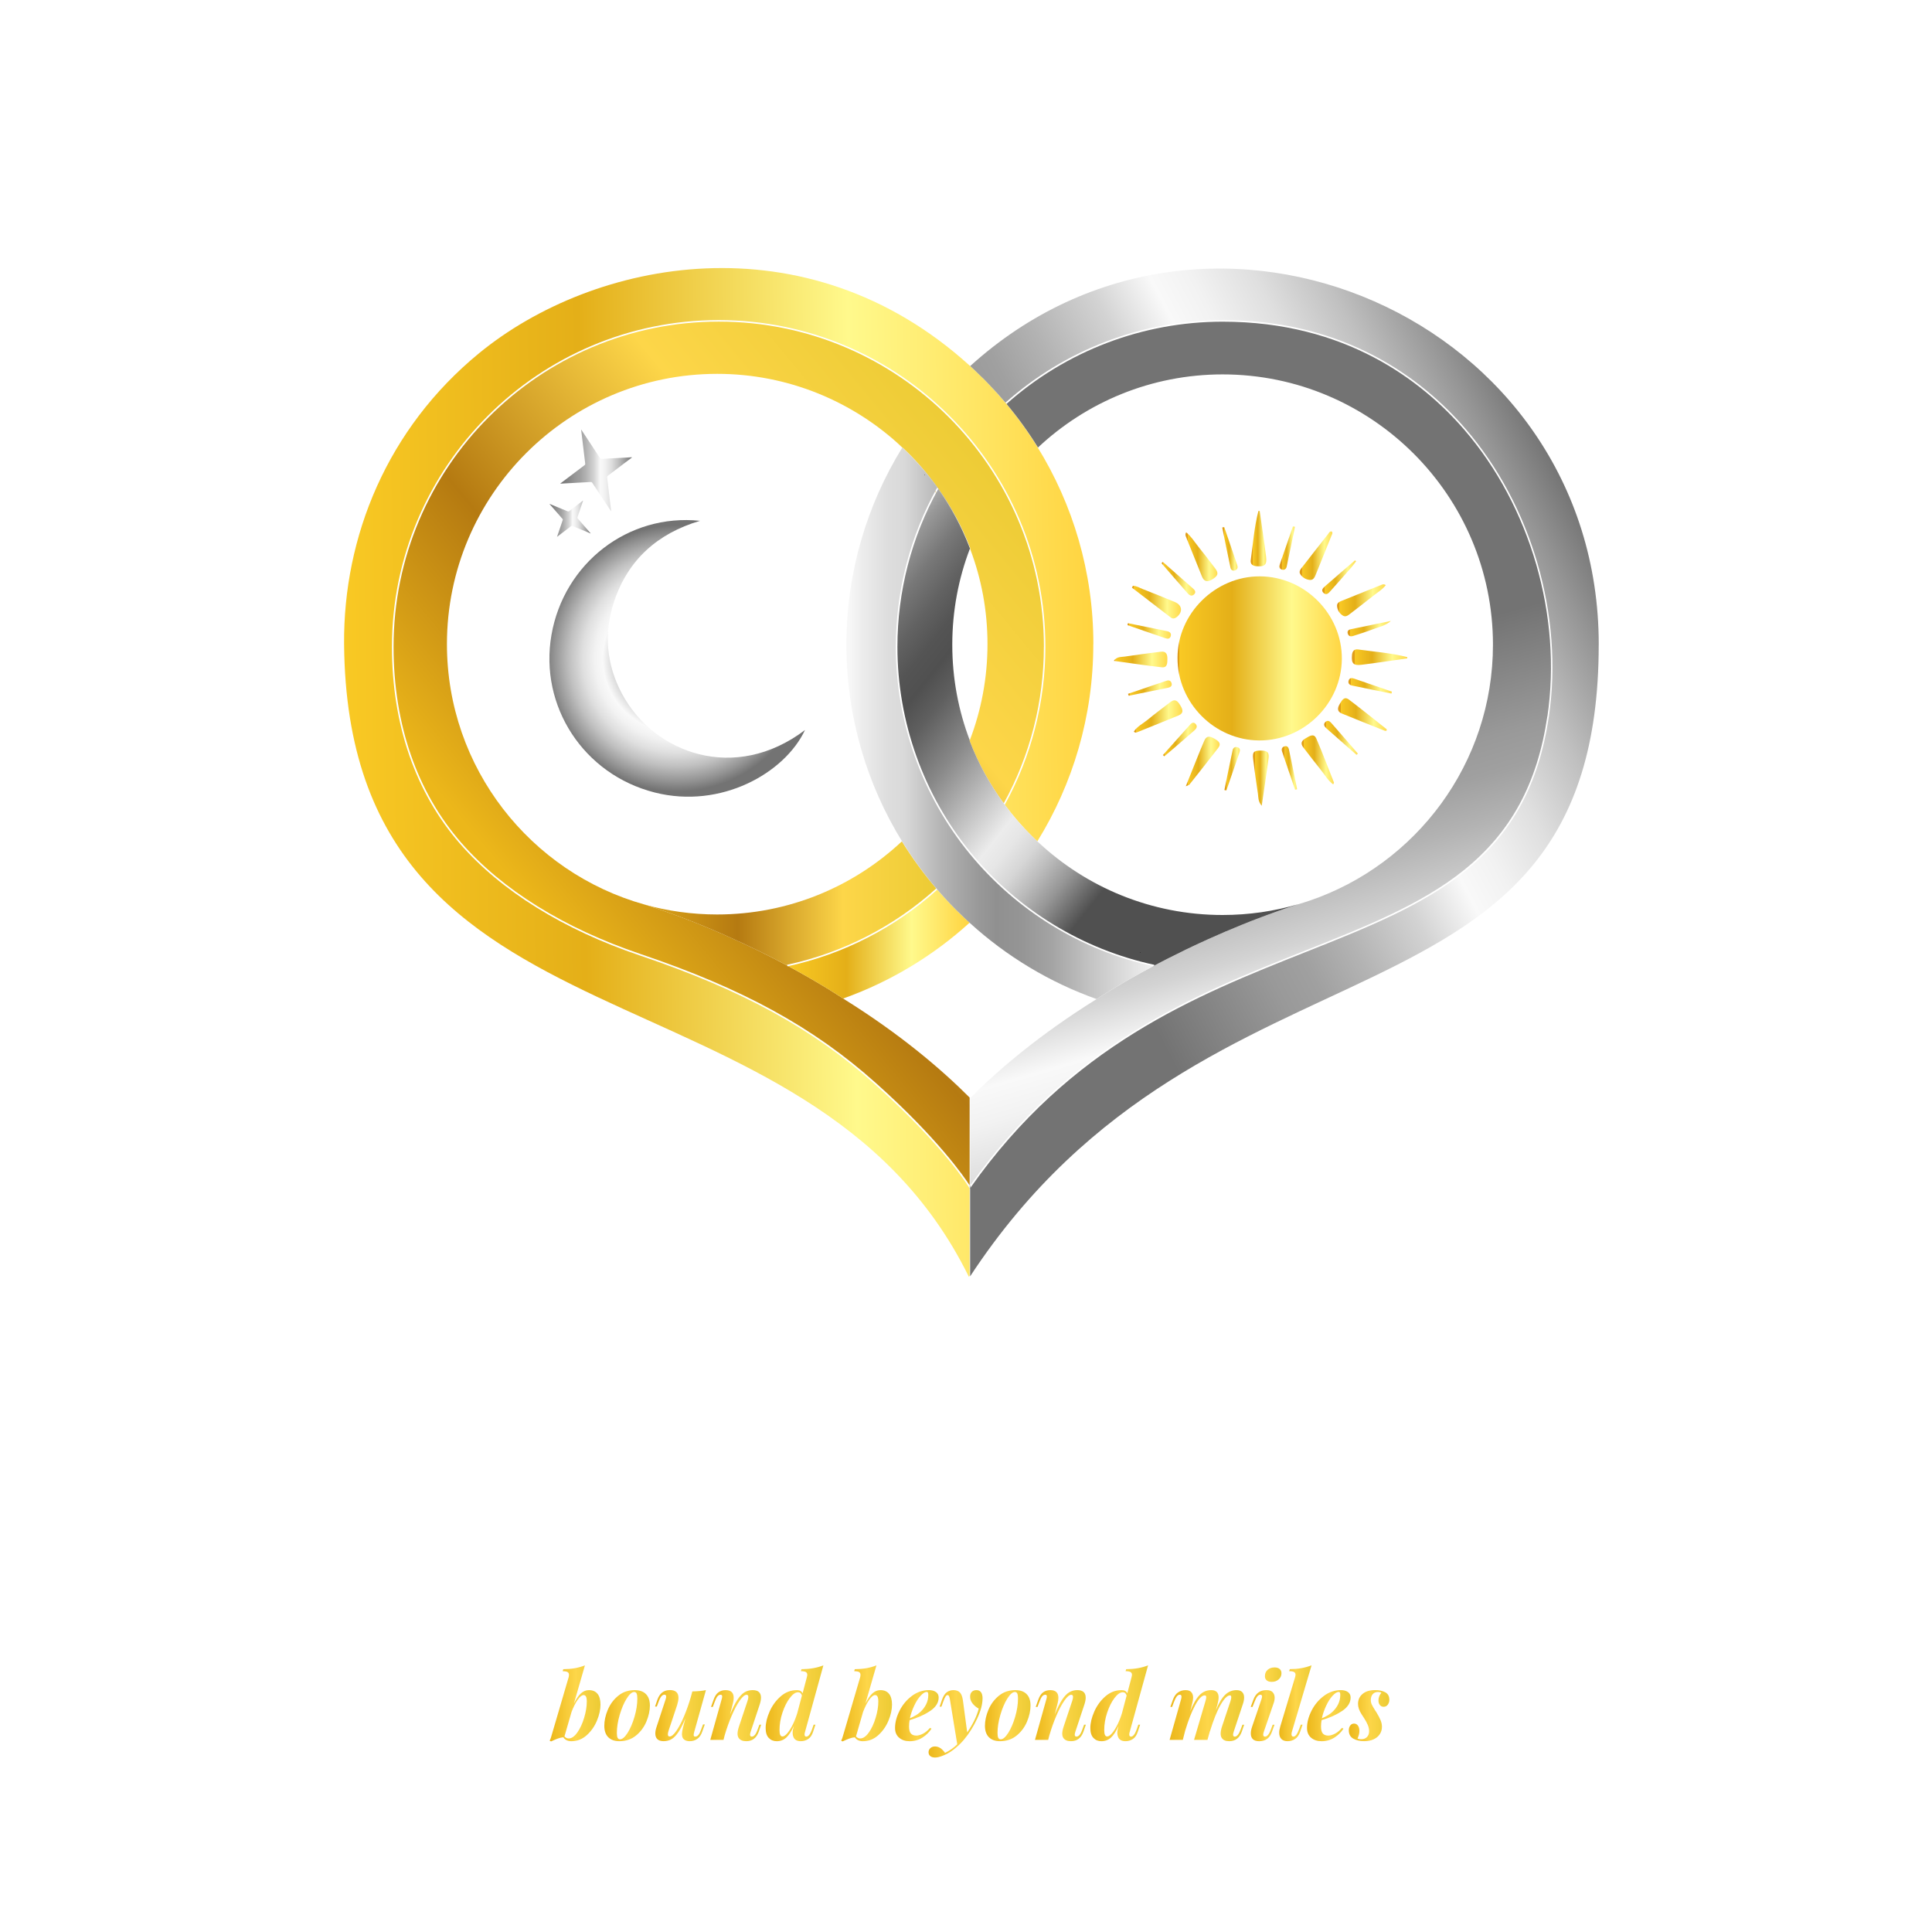 <svg viewBox="0 0 1000 1000" xmlns:xlink="http://www.w3.org/1999/xlink" xmlns="http://www.w3.org/2000/svg" id="Layer_1">
  <defs>
    <style>
      .cls-1 {
        fill: url(#_1_4);
      }

      .cls-2 {
        fill: url(#New_Gradient_Swatch_4-2);
      }

      .cls-3 {
        filter: url(#drop-shadow-1);
      }

      .cls-4 {
        filter: url(#drop-shadow-3);
      }

      .cls-5 {
        filter: url(#drop-shadow-2);
      }

      .cls-6 {
        filter: url(#drop-shadow-5);
      }

      .cls-7 {
        filter: url(#drop-shadow-4);
      }

      .cls-8 {
        fill: #e4af18;
      }

      .cls-9 {
        fill: url(#_15_3);
      }

      .cls-10 {
        fill: url(#linear-gradient-8);
      }

      .cls-11 {
        fill: url(#linear-gradient-7);
      }

      .cls-12 {
        fill: url(#linear-gradient-5);
      }

      .cls-13 {
        fill: url(#linear-gradient-6);
      }

      .cls-14 {
        fill: url(#linear-gradient-9);
      }

      .cls-15 {
        fill: url(#linear-gradient-4);
      }

      .cls-16 {
        fill: url(#linear-gradient-3);
      }

      .cls-17 {
        fill: url(#linear-gradient-2);
      }

      .cls-18 {
        fill: #231f20;
      }

      .cls-19 {
        fill: url(#radial-gradient);
      }

      .cls-20 {
        fill: url(#linear-gradient);
      }

      .cls-21 {
        fill: url(#_1_4-2);
      }

      .cls-22 {
        fill: #fff;
      }

      .cls-23 {
        fill: url(#linear-gradient-43);
      }

      .cls-24 {
        fill: url(#linear-gradient-40);
      }

      .cls-25 {
        fill: url(#linear-gradient-41);
      }

      .cls-26 {
        fill: url(#linear-gradient-42);
      }

      .cls-27 {
        fill: url(#linear-gradient-49);
      }

      .cls-28 {
        fill: url(#linear-gradient-48);
      }

      .cls-29 {
        fill: url(#linear-gradient-45);
      }

      .cls-30 {
        fill: url(#linear-gradient-47);
      }

      .cls-31 {
        fill: url(#linear-gradient-44);
      }

      .cls-32 {
        fill: url(#linear-gradient-46);
      }

      .cls-33 {
        fill: url(#linear-gradient-10);
      }

      .cls-34 {
        fill: url(#linear-gradient-11);
      }

      .cls-35 {
        fill: url(#linear-gradient-12);
      }

      .cls-36 {
        fill: url(#linear-gradient-13);
      }

      .cls-37 {
        fill: url(#linear-gradient-19);
      }

      .cls-38 {
        fill: url(#linear-gradient-14);
      }

      .cls-39 {
        fill: url(#linear-gradient-21);
      }

      .cls-40 {
        fill: url(#linear-gradient-20);
      }

      .cls-41 {
        fill: url(#linear-gradient-22);
      }

      .cls-42 {
        fill: url(#linear-gradient-23);
      }

      .cls-43 {
        fill: url(#linear-gradient-28);
      }

      .cls-44 {
        fill: url(#linear-gradient-25);
      }

      .cls-45 {
        fill: url(#linear-gradient-32);
      }

      .cls-46 {
        fill: url(#linear-gradient-31);
      }

      .cls-47 {
        fill: url(#linear-gradient-33);
      }

      .cls-48 {
        fill: url(#linear-gradient-30);
      }

      .cls-49 {
        fill: url(#linear-gradient-15);
      }

      .cls-50 {
        fill: url(#linear-gradient-16);
      }

      .cls-51 {
        fill: url(#linear-gradient-17);
      }

      .cls-52 {
        fill: url(#linear-gradient-18);
      }

      .cls-53 {
        fill: url(#linear-gradient-35);
      }

      .cls-54 {
        fill: url(#linear-gradient-34);
      }

      .cls-55 {
        fill: url(#linear-gradient-36);
      }

      .cls-56 {
        fill: url(#linear-gradient-38);
      }

      .cls-57 {
        fill: url(#linear-gradient-27);
      }

      .cls-58 {
        fill: url(#linear-gradient-24);
      }

      .cls-59 {
        fill: url(#linear-gradient-26);
      }

      .cls-60 {
        fill: url(#linear-gradient-29);
      }

      .cls-61 {
        fill: url(#linear-gradient-37);
      }

      .cls-62 {
        fill: url(#linear-gradient-39);
      }

      .cls-63 {
        fill: url(#New_Gradient_Swatch_8);
      }

      .cls-64 {
        fill: url(#New_Gradient_Swatch_4);
      }

      .cls-65 {
        fill: url(#_15_3-2);
      }

      .cls-66 {
        fill: url(#_15_3-3);
      }
    </style>
    <filter filterUnits="userSpaceOnUse" id="drop-shadow-1">
      <feOffset dy="7" dx="7"></feOffset>
      <feGaussianBlur stdDeviation="0" result="blur"></feGaussianBlur>
      <feFlood flood-opacity=".75" flood-color="#000"></feFlood>
      <feComposite operator="in" in2="blur"></feComposite>
      <feComposite in="SourceGraphic"></feComposite>
    </filter>
    <linearGradient gradientUnits="userSpaceOnUse" y2="264.91" x2="542.41" y1="479.51" x1="283.06" id="linear-gradient">
      <stop stop-color="#ecb71a" offset="0"></stop>
      <stop stop-color="#b57a11" offset=".32"></stop>
      <stop stop-color="#fdd649" offset=".68"></stop>
      <stop stop-color="#eccb34" offset="1"></stop>
    </linearGradient>
    <linearGradient gradientUnits="userSpaceOnUse" y2="391.31" x2="558.88" y1="395.89" x1="171.11" data-sanitized-data-name="New Gradient Swatch 4" data-name="New Gradient Swatch 4" id="New_Gradient_Swatch_4">
      <stop stop-color="#e09d18" offset="0"></stop>
      <stop stop-color="#f9c924" offset="0"></stop>
      <stop stop-color="#e4af18" offset=".32"></stop>
      <stop stop-color="#fff98c" offset=".68"></stop>
      <stop stop-color="#ffd440" offset="1"></stop>
    </linearGradient>
    <linearGradient gradientUnits="userSpaceOnUse" y2="460.63" x2="477.62" y1="460.63" x1="326.5" data-sanitized-data-name="New Gradient Swatch 8" data-name="New Gradient Swatch 8" id="New_Gradient_Swatch_8">
      <stop stop-color="#ecb71a" offset="0"></stop>
      <stop stop-color="#dda517" offset="0"></stop>
      <stop stop-color="#b57a11" offset=".32"></stop>
      <stop stop-color="#fdd649" offset=".68"></stop>
      <stop stop-color="#eccb34" offset="1"></stop>
    </linearGradient>
    <linearGradient xlink:href="#New_Gradient_Swatch_4" y2="481.66" x2="494.86" y1="481.66" x1="400.98" data-sanitized-data-name="New Gradient Swatch 4" data-name="New Gradient Swatch 4" id="New_Gradient_Swatch_4-2"></linearGradient>
    <linearGradient gradientUnits="userSpaceOnUse" y2="637.8" x2="696.84" y1="348.92" x1="613.75" id="linear-gradient-2">
      <stop stop-color="#737373" offset=".02"></stop>
      <stop stop-color="#999" offset=".22"></stop>
      <stop stop-color="#a0a0a0" offset=".28"></stop>
      <stop stop-color="#b3b3b3" offset=".36"></stop>
      <stop stop-color="#d3d3d3" offset=".47"></stop>
      <stop stop-color="#f9f9f9" offset=".56"></stop>
      <stop stop-color="#f2f2f2" offset=".62"></stop>
      <stop stop-color="#dfdfdf" offset=".71"></stop>
      <stop stop-color="silver" offset=".81"></stop>
      <stop stop-color="#959595" offset=".92"></stop>
      <stop stop-color="#737373" offset="1"></stop>
    </linearGradient>
    <linearGradient xlink:href="#linear-gradient-2" y2="492.98" x2="590.42" y1="492.98" x1="589.89" id="linear-gradient-3"></linearGradient>
    <linearGradient xlink:href="#linear-gradient-2" y2="252.37" x2="808.86" y1="401.55" x1="519.73" id="linear-gradient-4"></linearGradient>
    <linearGradient xlink:href="#linear-gradient-2" y2="183.66" x2="497.67" y1="183.66" x1="495.14" id="linear-gradient-5"></linearGradient>
    <linearGradient gradientUnits="userSpaceOnUse" y2="367.39" x2="589.88" y1="367.39" x1="431.13" data-sanitized-data-name="15 3" data-name="15 3" id="_15_3">
      <stop stop-color="#f7f7f7" offset=".01"></stop>
      <stop stop-color="#ededed" offset=".05"></stop>
      <stop stop-color="#dedede" offset=".13"></stop>
      <stop stop-color="#d9d9d9" offset=".19"></stop>
      <stop stop-color="#b4b4b4" offset=".31"></stop>
      <stop stop-color="#999" offset=".43"></stop>
      <stop stop-color="#909090" offset=".49"></stop>
      <stop stop-color="#959595" offset=".57"></stop>
      <stop stop-color="#a4a4a4" offset=".67"></stop>
      <stop stop-color="#bdbdbd" offset=".77"></stop>
      <stop stop-color="silver" offset=".78"></stop>
      <stop stop-color="#f1f1f1" offset="1"></stop>
    </linearGradient>
    <linearGradient xlink:href="#_15_3" y2="469.43" x2="494.86" y1="469.43" x1="492.34" data-sanitized-data-name="15 3" data-name="15 3" id="_15_3-2"></linearGradient>
    <linearGradient xlink:href="#_15_3" y2="250.76" x2="495.14" y1="250.76" x1="460.07" data-sanitized-data-name="15 3" data-name="15 3" id="_15_3-3"></linearGradient>
    <linearGradient gradientUnits="userSpaceOnUse" y2="423.23" x2="588.44" y1="294.1" x1="426.04" id="linear-gradient-6">
      <stop stop-color="#c7c7c7" offset="0"></stop>
      <stop stop-color="silver" offset=".02"></stop>
      <stop stop-color="#989898" offset=".08"></stop>
      <stop stop-color="#787878" offset=".15"></stop>
      <stop stop-color="#626262" offset=".22"></stop>
      <stop stop-color="#545454" offset=".28"></stop>
      <stop stop-color="#505050" offset=".33"></stop>
      <stop stop-color="#5f5f5f" offset=".39"></stop>
      <stop stop-color="#898989" offset=".5"></stop>
      <stop stop-color="#cbcbcb" offset=".64"></stop>
      <stop stop-color="#ececec" offset=".71"></stop>
      <stop stop-color="#e6e6e6" offset=".75"></stop>
      <stop stop-color="#d6d6d6" offset=".8"></stop>
      <stop stop-color="#bbb" offset=".85"></stop>
      <stop stop-color="#969696" offset=".91"></stop>
      <stop stop-color="#676767" offset=".97"></stop>
      <stop stop-color="#505050" offset="1"></stop>
    </linearGradient>
    <linearGradient gradientUnits="userSpaceOnUse" y2="607.4" x2="495.14" y1="607.4" x1="494.86" data-sanitized-data-name="1 4" data-name="1 4" id="_1_4">
      <stop stop-color="#c7c7c7" offset="0"></stop>
      <stop stop-color="silver" offset=".02"></stop>
      <stop stop-color="#989898" offset=".08"></stop>
      <stop stop-color="#787878" offset=".15"></stop>
      <stop stop-color="#626262" offset=".22"></stop>
      <stop stop-color="#545454" offset=".28"></stop>
      <stop stop-color="#505050" offset=".33"></stop>
      <stop stop-color="#5f5f5f" offset=".39"></stop>
      <stop stop-color="#898989" offset=".5"></stop>
      <stop stop-color="#cbcbcb" offset=".64"></stop>
      <stop stop-color="#ececec" offset=".71"></stop>
      <stop stop-color="#e6e6e6" offset=".75"></stop>
      <stop stop-color="#d6d6d6" offset=".8"></stop>
      <stop stop-color="#bbb" offset=".85"></stop>
      <stop stop-color="#969696" offset=".91"></stop>
      <stop stop-color="#676767" offset=".97"></stop>
      <stop stop-color="#505050" offset="1"></stop>
    </linearGradient>
    <linearGradient xlink:href="#_1_4" y2="201.75" x2="513.93" y1="201.75" x1="513.38" data-sanitized-data-name="1 4" data-name="1 4" id="_1_4-2"></linearGradient>
    <filter filterUnits="userSpaceOnUse" id="drop-shadow-2">
      <feOffset dy="7" dx="7"></feOffset>
      <feGaussianBlur stdDeviation="0" result="blur-2"></feGaussianBlur>
      <feFlood flood-opacity=".75" flood-color="#000"></feFlood>
      <feComposite operator="in" in2="blur-2"></feComposite>
      <feComposite in="SourceGraphic"></feComposite>
    </filter>
    <radialGradient gradientUnits="userSpaceOnUse" r="68.93" fy="333.79" fx="343.52" cy="333.79" cx="343.52" id="radial-gradient">
      <stop stop-color="#737373" offset=".02"></stop>
      <stop stop-color="#999" offset=".22"></stop>
      <stop stop-color="#a0a0a0" offset=".28"></stop>
      <stop stop-color="#b3b3b3" offset=".36"></stop>
      <stop stop-color="#d3d3d3" offset=".47"></stop>
      <stop stop-color="#f9f9f9" offset=".56"></stop>
      <stop stop-color="#f2f2f2" offset=".62"></stop>
      <stop stop-color="#dfdfdf" offset=".71"></stop>
      <stop stop-color="silver" offset=".81"></stop>
      <stop stop-color="#959595" offset=".92"></stop>
      <stop stop-color="#737373" offset="1"></stop>
    </radialGradient>
    <linearGradient gradientUnits="userSpaceOnUse" y2="236.48" x2="320.17" y1="236.48" x1="282.94" id="linear-gradient-7">
      <stop stop-color="#737373" offset=".02"></stop>
      <stop stop-color="#999" offset=".22"></stop>
      <stop stop-color="#a0a0a0" offset=".28"></stop>
      <stop stop-color="#b3b3b3" offset=".36"></stop>
      <stop stop-color="#d3d3d3" offset=".47"></stop>
      <stop stop-color="#f9f9f9" offset=".56"></stop>
      <stop stop-color="#f2f2f2" offset=".62"></stop>
      <stop stop-color="#dfdfdf" offset=".71"></stop>
      <stop stop-color="silver" offset=".81"></stop>
      <stop stop-color="#959595" offset=".92"></stop>
      <stop stop-color="#737373" offset="1"></stop>
    </linearGradient>
    <linearGradient xlink:href="#linear-gradient-7" y2="261.47" x2="298.76" y1="261.47" x1="277.37" id="linear-gradient-8"></linearGradient>
    <filter filterUnits="userSpaceOnUse" id="drop-shadow-3">
      <feOffset dy="7" dx="7"></feOffset>
      <feGaussianBlur stdDeviation="0" result="blur-3"></feGaussianBlur>
      <feFlood flood-opacity=".75" flood-color="#000"></feFlood>
      <feComposite operator="in" in2="blur-3"></feComposite>
      <feComposite in="SourceGraphic"></feComposite>
    </filter>
    <linearGradient gradientUnits="userSpaceOnUse" gradientTransform="translate(269.13 -400.74) scale(.62)" y2="1090.58" x2="613.66" y1="1090.58" x1="600.55" id="linear-gradient-9">
      <stop stop-color="#e09d18" offset="0"></stop>
      <stop stop-color="#f9c924" offset="0"></stop>
      <stop stop-color="#e4af18" offset=".32"></stop>
      <stop stop-color="#fff98c" offset=".68"></stop>
      <stop stop-color="#ffd440" offset="1"></stop>
    </linearGradient>
    <linearGradient xlink:href="#linear-gradient-9" y2="1190.06" x2="731.73" y1="1190.06" x1="685.31" id="linear-gradient-10"></linearGradient>
    <linearGradient xlink:href="#linear-gradient-9" y2="1191.07" x2="676.91" y1="1191.07" x1="539.3" id="linear-gradient-11"></linearGradient>
    <linearGradient xlink:href="#linear-gradient-9" y2="1104.84" x2="669" y1="1104.84" x1="641.56" id="linear-gradient-12"></linearGradient>
    <linearGradient xlink:href="#linear-gradient-9" y2="1238.23" x2="714.51" y1="1238.23" x1="673.72" id="linear-gradient-13"></linearGradient>
    <linearGradient xlink:href="#linear-gradient-9" y2="1276.26" x2="670.32" y1="1276.26" x1="643.2" id="linear-gradient-14"></linearGradient>
    <linearGradient xlink:href="#linear-gradient-9" y2="1143.85" x2="542.24" y1="1143.85" x1="501.15" id="linear-gradient-15"></linearGradient>
    <linearGradient xlink:href="#linear-gradient-9" y2="1191.96" x2="530.81" y1="1191.96" x1="485.91" id="linear-gradient-16"></linearGradient>
    <linearGradient xlink:href="#linear-gradient-9" y2="1277.61" x2="574.63" y1="1277.61" x1="546.24" id="linear-gradient-17"></linearGradient>
    <linearGradient xlink:href="#linear-gradient-9" y2="1291.62" x2="615.7" y1="1291.62" x1="602.47" id="linear-gradient-18"></linearGradient>
    <linearGradient xlink:href="#linear-gradient-9" y2="1239.8" x2="543.42" y1="1239.8" x1="502.7" id="linear-gradient-19"></linearGradient>
    <linearGradient xlink:href="#linear-gradient-9" y2="1105.73" x2="572.75" y1="1105.73" x1="545.97" id="linear-gradient-20"></linearGradient>
    <linearGradient xlink:href="#linear-gradient-9" y2="1142.29" x2="713.72" y1="1142.29" x1="672.86" id="linear-gradient-21"></linearGradient>
    <linearGradient xlink:href="#linear-gradient-9" y2="1215.99" x2="534.5" y1="1215.99" x1="497.85" id="linear-gradient-22"></linearGradient>
    <linearGradient xlink:href="#linear-gradient-9" y2="1283.04" x2="639.45" y1="1283.04" x1="626.59" id="linear-gradient-23"></linearGradient>
    <linearGradient xlink:href="#linear-gradient-9" y2="1099.12" x2="589.63" y1="1099.12" x1="576.75" id="linear-gradient-24"></linearGradient>
    <linearGradient xlink:href="#linear-gradient-9" y2="1098.48" x2="637.66" y1="1098.48" x1="624.65" id="linear-gradient-25"></linearGradient>
    <linearGradient xlink:href="#linear-gradient-9" y2="1166.1" x2="717.98" y1="1166.1" x1="681.7" id="linear-gradient-26"></linearGradient>
    <linearGradient xlink:href="#linear-gradient-9" y2="1168.02" x2="533.8" y1="1168.02" x1="497.38" id="linear-gradient-27"></linearGradient>
    <linearGradient xlink:href="#linear-gradient-9" y2="1214.11" x2="718.84" y1="1214.11" x1="682.42" id="linear-gradient-28"></linearGradient>
    <linearGradient xlink:href="#linear-gradient-9" y2="1122.93" x2="688.87" y1="1122.93" x1="660.48" id="linear-gradient-29"></linearGradient>
    <linearGradient xlink:href="#linear-gradient-9" y2="1257.77" x2="690.34" y1="1257.77" x1="662.03" id="linear-gradient-30"></linearGradient>
    <linearGradient xlink:href="#linear-gradient-9" y2="1259.17" x2="555.42" y1="1259.17" x1="527.09" id="linear-gradient-31"></linearGradient>
    <linearGradient xlink:href="#linear-gradient-9" y2="1283.64" x2="591.56" y1="1283.64" x1="578.56" id="linear-gradient-32"></linearGradient>
    <linearGradient xlink:href="#linear-gradient-9" y2="1124.23" x2="554.14" y1="1124.23" x1="525.87" id="linear-gradient-33"></linearGradient>
    <filter filterUnits="userSpaceOnUse" id="drop-shadow-4">
      <feOffset dy="7" dx="7"></feOffset>
      <feGaussianBlur stdDeviation="0" result="blur-4"></feGaussianBlur>
      <feFlood flood-opacity=".75" flood-color="#000"></feFlood>
      <feComposite operator="in" in2="blur-4"></feComposite>
      <feComposite in="SourceGraphic"></feComposite>
    </filter>
    <filter filterUnits="userSpaceOnUse" id="drop-shadow-5">
      <feOffset dy="7" dx="7"></feOffset>
      <feGaussianBlur stdDeviation="0" result="blur-5"></feGaussianBlur>
      <feFlood flood-opacity=".75" flood-color="#000"></feFlood>
      <feComposite operator="in" in2="blur-5"></feComposite>
      <feComposite in="SourceGraphic"></feComposite>
    </filter>
    <linearGradient gradientUnits="userSpaceOnUse" y2="874.66" x2="303.81" y1="874.66" x1="277.51" id="linear-gradient-34">
      <stop stop-color="#ecb71a" offset="0"></stop>
      <stop stop-color="#fdd649" offset=".51"></stop>
      <stop stop-color="#eccb34" offset="1"></stop>
    </linearGradient>
    <linearGradient xlink:href="#linear-gradient-34" y2="881.02" x2="329.38" y1="881.02" x1="305.8" id="linear-gradient-35"></linearGradient>
    <linearGradient xlink:href="#linear-gradient-34" y2="881.02" x2="358.39" y1="881.02" x1="332.04" id="linear-gradient-36"></linearGradient>
    <linearGradient xlink:href="#linear-gradient-34" y2="881.02" x2="386.97" y1="881.02" x1="360.62" id="linear-gradient-37"></linearGradient>
    <linearGradient xlink:href="#linear-gradient-34" y2="874.62" x2="419.18" y1="874.62" x1="389.29" id="linear-gradient-38"></linearGradient>
    <linearGradient xlink:href="#linear-gradient-34" x2="454.7" x1="428.4" id="linear-gradient-39"></linearGradient>
    <linearGradient xlink:href="#linear-gradient-34" y2="881.02" x2="478.81" y1="881.02" x1="456.25" id="linear-gradient-40"></linearGradient>
    <linearGradient xlink:href="#linear-gradient-34" y2="885.24" x2="501.56" y1="885.24" x1="473.62" id="linear-gradient-41"></linearGradient>
    <linearGradient xlink:href="#linear-gradient-34" y2="881.02" x2="526.4" y1="881.02" x1="502.83" id="linear-gradient-42"></linearGradient>
    <linearGradient xlink:href="#linear-gradient-34" y2="881.02" x2="555.03" y1="881.02" x1="528.68" id="linear-gradient-43"></linearGradient>
    <linearGradient xlink:href="#linear-gradient-34" y2="874.62" x2="587.25" y1="874.62" x1="557.36" id="linear-gradient-44"></linearGradient>
    <linearGradient xlink:href="#linear-gradient-34" y2="881.02" x2="636.98" y1="881.02" x1="598.36" id="linear-gradient-45"></linearGradient>
    <linearGradient xlink:href="#linear-gradient-34" y2="875.15" x2="656.29" y1="875.15" x1="640.37" id="linear-gradient-46"></linearGradient>
    <linearGradient xlink:href="#linear-gradient-34" y2="874.62" x2="671.86" y1="874.62" x1="655.12" id="linear-gradient-47"></linearGradient>
    <linearGradient xlink:href="#linear-gradient-34" y2="881.02" x2="692.04" y1="881.02" x1="669.48" id="linear-gradient-48"></linearGradient>
    <linearGradient xlink:href="#linear-gradient-34" y2="881.02" x2="712.13" y1="881.02" x1="691.17" id="linear-gradient-49"></linearGradient>
  </defs>
  <path d="M400.46,492.77c.18.1.36.19.53.29-.15.03-.3.06-.45.1l-.08-.38Z" class="cls-8"></path>
  <path d="M478.76,245.86s-.04.07-.06.1c-.06-.08-.11-.15-.17-.23l.22.13Z" class="cls-8"></path>
  <path d="M495.14,276.67c-.03.08-.06.15-.09.23-.06-.17-.13-.34-.19-.5-4.18-10.86-9.65-21.02-16.22-30.33-.1-.15-.21-.3-.31-.45h0c-5.4-7.61-11.52-14.63-18.25-20.97,0,0,0-.02.02-.03,6.83,6.39,13.01,13.47,18.44,21.11.06.08.11.15.17.23,6.69,9.44,12.24,19.75,16.44,30.71Z" class="cls-8"></path>
  <path d="M497.67,184.83c-.83-.78-1.67-1.55-2.52-2.32h0c.85.76,1.68,1.53,2.51,2.32Z" class="cls-8"></path>
  <g>
    <path d="M400.98,493.06c-.15.03-.3.06-.45.1l-.08-.38c.18.1.36.19.53.29Z" class="cls-18"></path>
    <path d="M478.16,453.46s0,0-.02,0c-.14-.17-.29-.34-.43-.51l.45.5Z" class="cls-18"></path>
  </g>
  <g class="cls-3">
    <g>
      <g>
        <path d="M533.3,327.79c0,28.32-7.16,56.31-20.73,80.97,0,.02-.02.04-.03.06-7.24-9.89-13.22-20.78-17.68-32.4.03-.08.06-.15.09-.23,5.93-15.47,9.17-32.26,9.17-49.78s-3.19-34.1-9.06-49.51c.03-.08.06-.15.09-.23-4.2-10.96-9.75-21.27-16.44-30.71.02-.03.04-.07.06-.1l-.22-.13c-5.44-7.64-11.62-14.72-18.44-21.11,0,0-.02.02-.02.03-25.23-23.78-59.11-38.15-95.86-38.15-77.16,0-139.9,62.75-139.9,139.91,0,64.08,43.3,118.24,102.19,134.75h0c29.48,9.32,55.47,21.68,73.95,31.61l.08.38c.15-.03.3-.06.45-.1,17.72,9.55,28.4,16.79,28.4,16.79,29.92,18.6,51.25,36.99,65.48,51.25v45.45c-2.59-4.03-16.33-24.23-48.62-53.05-32.3-28.84-68.73-48.79-121.81-66.72-39.44-13.32-71.5-33.24-92.73-57.6-22.91-26.29-35.02-61.35-35.02-101.4,0-92.81,75.51-168.31,168.31-168.31s168.31,75.5,168.31,168.31Z" class="cls-20"></path>
        <path d="M558.89,326.41c0,37.41-10.61,72.38-28.96,102.06-.96-.9-1.91-1.81-2.83-2.73-4.98-4.93-9.59-10.23-13.79-15.87-.08-.1-.16-.21-.24-.32l.03-.07.05-.11c13.7-24.83,20.94-53.04,20.94-81.58,0-93.25-75.86-169.11-169.11-169.11s-169.11,75.86-169.11,169.11c0,40.24,12.18,75.48,35.22,101.92,21.33,24.47,53.52,44.47,93.09,57.84,52.97,17.89,89.32,37.79,121.53,66.55,35.93,32.09,48.81,53.4,48.94,53.61l.22.37v45.28c-.06.06-.09.12-.14.19,0,0,0,0,0,0-.07.13-.16.23-.23.36-83.4-169.8-321.59-107.38-323.4-327.5-.46-55.67,22.36-111.63,69.85-150.57,59.25-48.61,169.01-70.62,253.93,6.39.1.09.19.18.29.26h0c.85.78,1.69,1.54,2.52,2.33,1.58,1.47,3.12,2.98,4.64,4.51.48.49.96.98,1.44,1.47.47.49.95.98,1.42,1.48,2.83,2.97,5.57,6.03,8.21,9.18l.09.1c6.01,7.17,11.52,14.79,16.47,22.79,18.35,29.69,28.96,64.65,28.96,102.06Z" class="cls-64"></path>
      </g>
      <path d="M400.36,492.38l.09.4c-18.48-9.93-44.48-22.29-73.95-31.61,12,3.36,24.65,5.16,37.71,5.16,36.94,0,70.57-14.39,95.6-37.85,5.32,8.59,11.27,16.74,17.81,24.38-21.89,19.73-48.59,33.39-77.25,39.51Z" class="cls-63"></path>
      <path d="M494.86,470.59h0c-18.84,17.11-41.04,30.56-65.47,39.26,0,0-10.68-7.24-28.4-16.79,28.62-6.2,55.29-19.89,77.16-39.59,2.31,2.67,4.69,5.28,7.16,7.83.78.83,1.59,1.65,2.4,2.46,1.52,1.54,3.07,3.03,4.64,4.52.83.78,1.67,1.55,2.52,2.32Z" class="cls-2"></path>
    </g>
    <g>
      <g>
        <path d="M793.89,363.81c-5.13,34.8-18.92,60.14-43.37,79.73-22.1,17.72-51.12,29.24-81.85,41.44-57,22.63-121.56,48.26-173.53,121.6v-45.21c14.22-14.27,35.56-32.65,65.47-51.25,0,0,.46-.3,1.34-.87.14-.09.28-.18.44-.28,1.23-.79,3.1-1.97,5.54-3.45.19-.11.38-.23.58-.35.38-.24.79-.48,1.21-.73.21-.13.42-.26.64-.38,1.05-.62,2.18-1.3,3.38-1.99.66-.38,1.33-.77,2.03-1.18.43-.25.88-.5,1.33-.76.45-.26.91-.52,1.38-.78,3.39-1.92,7.2-4.03,11.42-6.27h0c.15.04.3.07.46.1l.08-.38c.86-.46,1.75-.93,2.66-1.39,1.35-.71,2.75-1.42,4.17-2.15,5.85-2.99,12.3-6.12,19.25-9.29.64-.3,1.29-.59,1.94-.88,5.44-2.46,11.18-4.92,17.17-7.35.94-.38,1.89-.76,2.84-1.14.95-.38,1.92-.76,2.89-1.14.65-.25,1.3-.5,1.95-.75,1.74-.66,3.49-1.33,5.27-1.98,1.76-.66,3.54-1.3,5.34-1.94,3.63-1.29,7.32-2.55,11.08-3.76.02,0,.04-.02.06-.02,1.88-.55,3.75-1.14,5.6-1.77.07-.02.14-.05.22-.07,55.12-18.8,94.87-71.08,94.87-132.47,0-77.16-62.77-139.91-139.91-139.91-36.93,0-70.58,14.37-95.59,37.85-4.89-7.93-10.34-15.47-16.28-22.58,30.83-27.45,70.56-42.56,111.88-42.56,63.46,0,103.01,30.39,125.03,55.89,34.21,39.63,50.71,96.51,43.05,148.44Z" class="cls-17"></path>
        <path d="M590.42,492.79l-.08.38c-.15-.03-.3-.06-.46-.1.18-.09.35-.18.54-.28Z" class="cls-16"></path>
        <path d="M820.49,326.68c0,210.37-201.47,138.26-325.35,326.94v-45.64l.18-.25c51.9-73.67,116.58-99.36,173.65-122.01,30.78-12.22,59.86-23.76,82.06-41.56,24.62-19.73,38.5-45.23,43.66-80.25,7.69-52.16-8.87-109.28-43.23-149.08-22.13-25.63-61.87-56.17-125.64-56.17-41.51,0-81.43,15.19-112.4,42.76-2.64-3.14-5.38-6.2-8.24-9.16-.47-.5-.95-.99-1.42-1.48-.46-.5-.95-.98-1.44-1.47-1.52-1.53-3.07-3.03-4.64-4.51-.83-.79-1.67-1.56-2.51-2.33,123.93-112.46,325.34-24.94,325.34,144.19Z" class="cls-15"></path>
        <path d="M497.67,184.83c-.83-.78-1.67-1.55-2.52-2.32h0c.85.76,1.68,1.53,2.51,2.32Z" class="cls-12"></path>
      </g>
      <g>
        <path d="M589.88,493.07c-4.21,2.24-8.03,4.35-11.42,6.27-.46.26-.93.52-1.38.78-.45.26-.9.51-1.33.76-.7.4-1.37.79-2.03,1.18-1.2.7-2.33,1.37-3.38,1.99-.22.13-.43.26-.64.38-.42.25-.82.49-1.21.73-.2.12-.38.24-.58.35-2.44,1.48-4.31,2.66-5.54,3.45-.16.1-.3.19-.44.28-.88.57-1.34.87-1.34.87-24.42-8.69-46.63-22.15-65.47-39.26-.1-.09-.19-.18-.29-.26h0c-.85-.78-1.69-1.55-2.52-2.33-1.58-1.48-3.12-2.98-4.64-4.51-.81-.81-1.61-1.63-2.4-2.46-9.49-9.9-17.95-20.81-25.21-32.55-18.35-29.68-28.96-64.65-28.96-102.06s10.6-72.35,28.94-102.03c6.73,6.34,12.86,13.36,18.25,20.96l-.26-.14c-13.97,25.02-21.36,53.48-21.36,82.32,0,38.95,13.56,76.96,38.19,107.04,24.18,29.55,57.9,50.21,94.99,58.24Z" class="cls-9"></path>
        <path d="M492.34,468.27c.83.78,1.67,1.55,2.52,2.32h0c-.85-.76-1.68-1.53-2.51-2.32Z" class="cls-65"></path>
        <path d="M495.14,276.67c-.03.08-.06.15-.09.23-.06-.17-.13-.34-.19-.5-4.18-10.86-9.65-21.02-16.22-30.33-.1-.15-.21-.3-.31-.45h0c-5.4-7.61-11.52-14.63-18.25-20.97,0,0,0-.02.02-.03,6.83,6.39,13.01,13.47,18.44,21.11.06.08.11.15.17.23,6.69,9.44,12.24,19.75,16.44,30.71Z" class="cls-66"></path>
      </g>
      <g>
        <path d="M664.98,461.02c-3.75,1.22-7.45,2.47-11.08,3.76-1.8.64-3.58,1.28-5.34,1.94-1.78.65-3.53,1.31-5.27,1.98-.65.25-1.3.5-1.95.75-.97.38-1.94.76-2.89,1.14-.95.38-1.91.77-2.84,1.14-6,2.43-11.74,4.89-17.17,7.35-.65.29-1.3.58-1.94.88-6.96,3.17-13.4,6.3-19.25,9.29-1.42.73-2.82,1.44-4.17,2.15-.9.46-1.79.94-2.66,1.39l.09-.4c-37.1-7.92-70.84-28.54-95.01-58.06-24.5-29.94-38-67.77-38-106.54,0-28.62,7.31-56.87,21.14-81.72,6.56,9.31,12.04,19.48,16.22,30.33.06.17.13.34.19.5-5.92,15.47-9.15,32.25-9.15,49.78s3.19,34.1,9.05,49.51c-.03.08-.06.15-.09.23,4.46,11.62,10.43,22.5,17.68,32.4.08.12.17.24.26.36l.28.38c.08.11.16.22.24.32,4.2,5.64,8.81,10.94,13.79,15.87.93.92,1.87,1.83,2.83,2.73.09.1.18.18.28.27,25.01,23.48,58.66,37.85,95.59,37.85,13.59,0,26.74-1.95,39.17-5.58Z" class="cls-13"></path>
        <path d="M495.01,606.78c.05-.06.09-.13.14-.19v1.4l-.18.26-.1-.17v-1.52c.06.08.1.15.14.22Z" class="cls-1"></path>
        <path d="M513.93,202.05l-.02.02-.45-.5-.09-.1s.02-.02.03-.02c.18.2.35.4.52.61Z" class="cls-21"></path>
      </g>
    </g>
  </g>
  <g>
    <path d="M478.76,245.86s-.04.07-.06.1c-.02.03-.04.07-.06.1-.1-.15-.21-.3-.31-.45l.2.11.22.13Z" class="cls-18"></path>
    <path d="M590.42,492.79l-.08.38c-.15-.03-.3-.06-.46-.1.18-.09.35-.18.54-.28Z" class="cls-18"></path>
  </g>
  <g class="cls-5">
    <path d="M355.3,262.58c-21.97,6.52-37.26,20.18-44.45,41.8-5.4,16.24-4.04,32.52,4.1,47.72,16.63,31.09,58.61,46.15,94.72,18.76-10.53,22.36-43.53,40.98-77.67,32.37-36.96-9.32-59.97-44.76-53.56-81.6,6.46-37.11,39.7-62.95,76.86-59.06Z" class="cls-19"></path>
    <path d="M309.33,257.7c-1.51-2.28-2.96-4.48-4.41-6.67-1.79-2.71-3.58-5.41-5.35-8.12-.21-.31-.4-.45-.76-.43-5.14.29-10.27.56-15.41.84-.11,0-.21,0-.45,0,1.3-.99,2.51-1.9,3.71-2.82,2.98-2.26,5.95-4.52,8.94-6.75.34-.26.34-.55.29-.94-.68-5.66-1.36-11.31-2.04-16.97-.02-.14-.02-.28-.05-.55.61.91,1.15,1.73,1.68,2.54,2.69,4.07,5.38,8.13,8.05,12.21.25.37.48.51.88.49,5.09-.29,10.18-.57,15.27-.84.13,0,.26,0,.49,0-.19.17-.31.28-.44.38-4.05,3.07-8.09,6.14-12.15,9.2-.3.23-.38.45-.33.86.69,5.67,1.36,11.35,2.04,17.03.02.16.03.31.05.57Z" class="cls-11"></path>
    <path d="M298.76,269.14c-1.47-.61-2.89-1.19-4.31-1.77-1.75-.72-3.5-1.44-5.24-2.16-.2-.08-.34-.09-.51.04-2.38,1.82-4.77,3.64-7.15,5.45-.05.04-.1.07-.22.14.3-.9.58-1.74.87-2.57.7-2.06,1.38-4.13,2.09-6.18.08-.24-.02-.38-.17-.55-2.18-2.5-4.36-5.01-6.54-7.51-.05-.06-.1-.13-.2-.25.59.24,1.12.46,1.64.67,2.63,1.08,5.25,2.16,7.88,3.24.24.1.4.09.59-.05,2.35-1.81,4.72-3.61,7.08-5.41.06-.05.12-.09.23-.16-.04.14-.06.24-.09.33-.94,2.81-1.89,5.61-2.84,8.41-.07.21-.03.34.12.52,2.19,2.51,4.38,5.02,6.56,7.53.06.07.11.14.21.26Z" class="cls-10"></path>
  </g>
  <g class="cls-4">
    <path d="M645.01,257.49c1.11,7.86,2.32,15.71,3.31,23.58.54,4.32-.7,5.36-4.99,5-2.04-.17-3.23-1.15-2.95-3.14,1.2-8.5,1.8-17.09,3.97-25.44.22,0,.44,0,.66,0Z" class="cls-14"></path>
    <path d="M721.41,333.78c-7.87,1.11-15.73,2.32-23.62,3.3-4.33.54-5.37-.69-5.01-4.98.17-2.04,1.15-3.22,3.14-2.94,8.51,1.2,17.12,1.8,25.48,3.96v.66Z" class="cls-33"></path>
    <path d="M602.47,333.4c.09-22.93,19.59-42.16,42.66-42.08,23.22.08,42.53,19.51,42.4,42.68-.13,23.18-19.65,42.44-42.83,42.25-23.24-.19-42.32-19.55-42.23-42.85Z" class="cls-34"></path>
    <path d="M682.28,268.06c.72.75.19,1.47-.08,2.14-2.66,6.65-5.33,13.29-8.04,19.92-.58,1.41-1.19,3.15-3.06,3.05-2.03-.11-3.86-1.19-5.01-2.84-1.11-1.6.28-2.92,1.19-4.11,4.31-5.58,8.67-11.12,13.03-16.66.51-.64.82-1.63,1.96-1.49Z" class="cls-35"></path>
    <path d="M710.77,371.12c-.3.07-.65.27-.88.18-7.48-2.98-14.96-5.94-22.4-9-2.54-1.05-2.23-2.97-1.05-4.91,1.09-1.79,2.23-4.2,4.77-2.28,6.59,4.97,13,10.18,19.47,15.31.12.09.06.41.09.71Z" class="cls-36"></path>
    <path d="M683.07,399.01c-2.78-2.02-4.22-4.8-6.13-7.15-3.19-3.93-6.22-7.99-9.34-11.98-1.7-2.17-.83-3.59,1.25-4.76,1.92-1.08,4.19-2.85,5.52.25,3.22,7.47,6.09,15.09,9.08,22.65.06.14-.14.39-.38.99Z" class="cls-38"></path>
    <path d="M579.39,296.22c1.89.01,3.49,1.07,5.18,1.73,5.57,2.18,11.12,4.38,16.63,6.7,3.88,1.64,4.11,5.39.62,7.93-.93.68-1.93.72-2.78.07-6.74-5.13-13.44-10.32-20.15-15.48.17-.31.33-.63.5-.94Z" class="cls-49"></path>
    <path d="M569.47,335.05c1.68-2.26,3.77-1.93,5.68-2.21,6.22-.92,12.45-1.73,18.69-2.52,2.75-.35,3.42,1.36,3.39,3.67-.03,2.15.1,4.74-2.98,4.39-8.28-.94-16.52-2.2-24.78-3.33Z" class="cls-50"></path>
    <path d="M606.76,399.99c2.27-5.66,4.16-10.43,6.09-15.2,1.16-2.86,2.3-5.72,3.55-8.54,1.23-2.76,3.12-2.1,5.17-.92,1.96,1.14,3.85,2.36,1.95,4.83-4.89,6.38-9.91,12.65-14.9,18.96-.17.22-.55.27-1.86.86Z" class="cls-51"></path>
    <path d="M646.07,410.09c-2.02-2.45-1.7-4.42-1.97-6.22-.89-5.99-1.76-11.99-2.48-18.01-.44-3.62.34-4.36,3.9-4.37,3.54-.01,4.52.89,4.06,4.29-1.05,7.81-2.25,15.61-3.51,24.3Z" class="cls-52"></path>
    <path d="M579.85,371.67c1.76-2.72,4.73-4.12,7.14-6.11,3.84-3.16,7.85-6.11,11.78-9.16,2.64-2.04,3.94-.29,5.2,1.77,1.24,2.03,1.88,3.97-.94,5.14-7.15,2.96-14.34,5.83-21.52,8.72-.5.2-1.06.33-1.65-.36Z" class="cls-37"></path>
    <path d="M606.96,268.51c2.53,2.04,4.1,4.68,5.97,7.02,3.1,3.87,6.16,7.78,9.11,11.76,1.9,2.55,1.35,3.85-1.76,5.71-2.5,1.49-4.13.93-5.19-1.71-2.75-6.85-5.52-13.7-8.27-20.55-.25-.61-.42-1.24.13-2.24Z" class="cls-40"></path>
    <path d="M710.28,295.85c-1.65,2.22-3.88,3.48-5.83,5.03-4.14,3.3-8.35,6.51-12.53,9.75-1.16.9-2.43,1.91-3.88,1-1.74-1.09-2.81-2.87-3-4.9-.17-1.77,1.42-2.34,2.75-2.88,6.64-2.7,13.3-5.37,19.96-8.02.68-.27,1.39-.75,2.54.03Z" class="cls-39"></path>
    <path d="M576.85,352.12c6.65-2.27,13.3-4.55,19.96-6.78,1.19-.4,2.24-.04,2.6,1.31.39,1.46-.62,2.07-1.76,2.31-6.8,1.42-13.62,2.78-20.43,4.16l-.38-1Z" class="cls-41"></path>
    <path d="M663.35,401.81c-2.26-6.61-4.53-13.21-6.76-19.83-.39-1.16-.13-2.23,1.2-2.65,1.42-.46,2.13.46,2.37,1.61,1.45,6.84,2.82,13.71,4.22,20.56l-1.02.31Z" class="cls-42"></path>
    <path d="M626.65,265.8c2.25,6.56,4.51,13.11,6.74,19.67.39,1.16.24,2.25-1.08,2.74-1.39.51-2.19-.32-2.44-1.51-1.46-6.88-2.84-13.78-4.25-20.67.34-.08.69-.16,1.03-.23Z" class="cls-58"></path>
    <path d="M663.27,265.64c-1.42,6.88-2.8,13.76-4.28,20.62-.25,1.18-1.13,1.96-2.48,1.56-1.41-.42-1.47-1.56-1.09-2.68,2.24-6.56,4.52-13.11,6.79-19.67.35.06.7.12,1.05.18Z" class="cls-44"></path>
    <path d="M712.91,314.41c-2.71,2.42-6.06,3.05-9.16,4.25-3.38,1.31-6.86,2.38-10.31,3.5-1.3.42-2.45.24-2.87-1.3-.34-1.24.45-1.94,1.49-2.16,6.94-1.47,13.9-2.87,20.86-4.3Z" class="cls-59"></path>
    <path d="M576.8,315.56c6.79,1.38,13.58,2.73,20.36,4.16,1.3.27,2.27,1.09,1.79,2.62-.44,1.4-1.61,1.39-2.73,1.01-6.56-2.24-13.1-4.51-19.65-6.78.08-.34.15-.67.23-1.01Z" class="cls-57"></path>
    <path d="M713.22,352c-6.79-1.38-13.59-2.73-20.37-4.16-1.3-.27-2.28-1.08-1.79-2.62.44-1.4,1.61-1.39,2.73-1.01,6.56,2.24,13.11,4.52,19.66,6.78-.08.34-.15.67-.23,1.01Z" class="cls-43"></path>
    <path d="M694.92,283.51c-.84,1.08-1.63,2.2-2.52,3.23-3.56,4.07-7.12,8.14-10.74,12.16-.94,1.04-2.07,2.44-3.59,1.01-1.56-1.47-.17-2.65.88-3.57,5.11-4.48,10.27-8.89,15.41-13.32.19.16.37.33.56.49Z" class="cls-60"></path>
    <path d="M695.14,383.72c-5.21-4.57-10.43-9.13-15.61-13.74-1.06-.94-1.83-2.15-.42-3.37,1.27-1.09,2.33-.14,3.12.77,4.57,5.2,9.08,10.46,13.61,15.69-.23.21-.46.43-.7.64Z" class="cls-48"></path>
    <path d="M594.92,383.83c4.76-5.33,9.49-10.68,14.28-15.99.72-.79,1.75-1.13,2.62-.17,1.23,1.36.39,2.51-.64,3.42-3.73,3.29-7.51,6.53-11.28,9.77-1.41,1.21-2.84,2.41-4.26,3.61-.24-.22-.48-.43-.72-.65Z" class="cls-46"></path>
    <path d="M626.74,401.93c1.41-6.87,2.8-13.75,4.26-20.61.25-1.18,1.12-1.96,2.47-1.57,1.42.41,1.49,1.54,1.1,2.68-2.24,6.57-4.53,13.12-6.8,19.68-.35-.06-.69-.11-1.04-.17Z" class="cls-45"></path>
    <path d="M594.88,283.85c5.21,4.58,10.44,9.15,15.63,13.76.94.83,1.76,1.93.48,3.1-1.18,1.09-2.34.43-3.18-.53-4.58-5.2-9.1-10.45-13.64-15.69.24-.21.47-.43.71-.64Z" class="cls-47"></path>
  </g>
  <g class="cls-7">
    <path d="M118.8,782.24v23.5H41.96v-92.41h75.12v23.5h-44.49v10.83h39.08v22.44h-39.08v12.15h46.21Z" class="cls-22"></path>
    <path d="M209.63,764.55v41.19h-29.84v-36.04c0-8.98-3.43-12.41-8.85-12.41-6.07,0-11.22,3.83-11.22,14.52v33.93h-29.84v-72.22h28.38v7.13c5.68-5.68,13.33-8.45,21.78-8.45,16.63,0,29.57,9.64,29.57,32.35Z" class="cls-22"></path>
    <path d="M275.78,803.23c-4.62,2.64-11.35,3.83-18.35,3.83-19.93,0-31.55-9.37-31.55-29.31v-18.48h-9.9v-21.78h9.9v-20.2h29.84v20.2h14.79v21.78h-14.79v18.22c0,4.49,2.64,7,6.2,7,2.38,0,4.75-.66,6.73-1.98l7.13,20.73Z" class="cls-22"></path>
    <path d="M354.73,766.92v38.81h-27.72v-9.51c-3.43,7.26-10.3,10.83-20.46,10.83-17.69,0-26.8-10.03-26.8-22.44,0-13.99,10.56-21.78,33-21.78h12.01c-.92-5.54-5.15-8.45-13.6-8.45-6.47,0-13.73,2.11-18.48,5.68l-9.51-19.67c8.45-5.28,21.26-8.19,32.48-8.19,24.82,0,39.08,10.69,39.08,34.72ZM324.9,782.24v-5.02h-7.39c-6.34,0-9.11,2.11-9.11,6.07,0,3.3,2.64,5.81,7.13,5.81,4.09,0,7.79-2.11,9.37-6.86Z" class="cls-22"></path>
    <path d="M447.42,764.55v41.19h-29.84v-36.04c0-8.98-3.43-12.41-8.85-12.41-6.07,0-11.22,3.83-11.22,14.52v33.93h-29.84v-72.22h28.38v7.13c5.68-5.68,13.33-8.45,21.78-8.45,16.63,0,29.57,9.64,29.57,32.35Z" class="cls-22"></path>
    <path d="M542.34,733.52v57.83c0,27.99-16.37,41.32-43.96,41.32-14.26,0-27.2-3.04-36.17-8.98l10.03-20.33c5.68,4.36,15.31,7.13,23.1,7.13,12.28,0,17.16-5.41,17.16-15.05v-1.32c-4.49,5.15-11.09,7.66-19.93,7.66-18.35,0-34.72-13.47-34.72-34.85s16.37-34.72,34.72-34.72c9.9,0,16.9,3.04,21.39,9.51v-8.19h28.38ZM512.77,766.92c0-7-5.28-11.49-12.28-11.49s-12.41,4.49-12.41,11.49,5.41,11.62,12.41,11.62,12.28-4.62,12.28-11.62Z" class="cls-22"></path>
    <path d="M555.55,707.78h29.84v97.96h-29.84v-97.96Z" class="cls-22"></path>
    <path d="M675.03,776.56h-50.17c2.11,5.54,7.13,8.45,14.52,8.45,6.6,0,10.3-1.72,15.05-5.28l15.58,15.71c-7,7.66-17.16,11.62-31.55,11.62-26.54,0-43.7-15.97-43.7-37.49s17.56-37.36,40.93-37.36c21.39,0,39.74,12.94,39.74,37.36,0,2.11-.26,4.88-.4,7ZM624.34,762.17h23.23c-1.19-6.07-5.54-9.64-11.62-9.64s-10.43,3.56-11.62,9.64Z" class="cls-22"></path>
    <path d="M693.92,737.48h-27.06v-24.16h85.28v24.16h-27.06v68.25h-31.16v-68.25Z" class="cls-22"></path>
    <path d="M754.92,712.53c0-8.58,7-15.18,17.96-15.18s17.95,6.07,17.95,14.66c0,9.11-7,15.71-17.95,15.71s-17.96-6.6-17.96-15.18ZM757.95,733.52h29.84v72.22h-29.84v-72.22Z" class="cls-22"></path>
    <path d="M877.43,776.56h-50.17c2.11,5.54,7.13,8.45,14.52,8.45,6.6,0,10.3-1.72,15.05-5.28l15.58,15.71c-7,7.66-17.16,11.62-31.55,11.62-26.54,0-43.7-15.97-43.7-37.49s17.56-37.36,40.93-37.36c21.39,0,39.74,12.94,39.74,37.36,0,2.11-.26,4.88-.4,7ZM826.74,762.17h23.23c-1.19-6.07-5.54-9.64-11.62-9.64s-10.43,3.56-11.62,9.64Z" class="cls-22"></path>
    <path d="M882.72,799.93l8.18-19.67c6.86,4.09,16.64,6.47,25.22,6.47,7.26,0,9.24-1.32,9.24-3.43,0-7.39-41.59,2.51-41.59-26.4,0-13.6,12.67-24.69,36.97-24.69,10.56,0,21.78,1.98,29.44,5.94l-8.18,19.67c-7.39-4.09-14.79-5.28-20.86-5.28-7.66,0-9.77,1.72-9.77,3.43,0,7.52,41.45-2.24,41.45,26.67,0,13.07-12.28,24.42-37.36,24.42-12.41,0-25.35-2.9-32.74-7.13Z" class="cls-22"></path>
  </g>
  <g class="cls-6">
    <path d="M302.28,869.72c1.02,1.28,1.53,3.13,1.53,5.55,0,2.65-.62,5.46-1.87,8.42-1.25,2.96-3.02,5.46-5.31,7.5-2.3,2.04-4.93,3.06-7.91,3.06-.91,0-1.73-.18-2.47-.53-.74-.36-1.29-.86-1.65-1.5-.91.07-1.87.28-2.89.66-1.02.37-2.18.87-3.47,1.48l-.73-.34c.42-.87.76-1.83,1.02-2.86l8.78-29.94c.13-.42.19-.87.19-1.36,0-.65-.24-1.12-.73-1.41-.49-.29-1.33-.44-2.52-.44l.29-1.02c2.23-.03,4.24-.21,6.02-.53,1.78-.32,3.51-.81,5.19-1.46l-5.68,19.7c1.2-2.39,2.41-4.14,3.64-5.24,1.23-1.1,2.59-1.65,4.08-1.65,1.97,0,3.47.64,4.49,1.92ZM291.82,889.73c1.46-2.07,2.64-4.62,3.54-7.64.91-3.02,1.36-5.81,1.36-8.37,0-1.2-.14-2.05-.41-2.57-.28-.52-.69-.78-1.24-.78-.91,0-1.92.8-3.03,2.4-1.12,1.6-2.18,3.68-3.18,6.23l-3.69,12.76c.61.71,1.34,1.07,2.18,1.07,1.52,0,3.01-1.03,4.46-3.11Z" class="cls-54"></path>
    <path d="M307.62,877.94c1.21-2.88,3.01-5.29,5.39-7.23,2.38-1.94,5.22-2.91,8.51-2.91,2.52,0,4.46.69,5.82,2.06,1.36,1.38,2.04,3.36,2.04,5.94s-.61,5.42-1.82,8.3c-1.21,2.88-3.01,5.29-5.39,7.23-2.38,1.94-5.22,2.91-8.52,2.91-2.52,0-4.46-.69-5.82-2.06-1.36-1.37-2.04-3.36-2.04-5.94s.61-5.42,1.82-8.3ZM317.34,872.21c-1.42,2.3-2.62,5.11-3.59,8.44-.97,3.33-1.46,6.44-1.46,9.32,0,1.16.13,2.01.39,2.52.26.52.68.78,1.26.78,1.2,0,2.5-1.12,3.91-3.35s2.6-5.01,3.57-8.32c.97-3.32,1.46-6.46,1.46-9.44,0-1.26-.13-2.14-.39-2.64-.26-.5-.66-.75-1.21-.75-1.2,0-2.51,1.15-3.93,3.44Z" class="cls-53"></path>
    <path d="M356.89,885.56h.92l-1.31,3.69c-.61,1.78-1.5,3.06-2.64,3.83-1.15.78-2.43,1.16-3.86,1.16-.87,0-1.62-.15-2.23-.44-.61-.29-1.07-.7-1.36-1.21-.29-.58-.44-1.24-.44-1.99s.16-1.8.48-3.15l1.31-5c-1.26,3.04-2.47,5.42-3.64,7.13-1.16,1.72-2.35,2.92-3.54,3.61-1.2.7-2.54,1.04-4.03,1.04s-2.55-.34-3.27-1.02c-.73-.68-1.09-1.67-1.09-2.96,0-1,.21-2.12.63-3.35l4.71-14.31c.19-.58.29-1.05.29-1.41,0-.68-.31-1.02-.92-1.02-.52,0-1.03.28-1.53.82-.5.55-1.01,1.55-1.53,3.01l-.87,2.33h-.92l1.21-3.54c1.16-3.33,3.33-5,6.5-5,2.94,0,4.42,1.34,4.42,4.03,0,1-.23,2.23-.68,3.69l-4.37,13.1c-.29.87-.44,1.57-.44,2.09,0,.74.31,1.12.92,1.12.97,0,2.12-.95,3.44-2.86,1.33-1.91,2.66-4.44,4-7.59,1.34-3.15,2.53-6.54,3.57-10.16l.73-2.72c2.88-.06,5.22-.29,7.04-.68l-6.06,21.64c-.19.68-.29,1.21-.29,1.6,0,.55.27.82.82.82.61,0,1.16-.29,1.65-.87s.97-1.57,1.46-2.96l.92-2.47Z" class="cls-55"></path>
    <path d="M386.97,885.7l-1.21,3.54c-1.16,3.33-3.33,5-6.5,5-1.81,0-3.11-.53-3.88-1.6-.42-.61-.63-1.37-.63-2.28,0-1.04.26-2.31.78-3.83l4.37-13.1c.29-.87.44-1.57.44-2.09,0-.74-.31-1.12-.92-1.12-.97,0-2.14.99-3.52,2.96-1.38,1.97-2.76,4.57-4.15,7.79-1.39,3.22-2.6,6.61-3.64,10.17l-.63,2.43h-6.84l5.87-20.96c.19-.58.29-1.1.29-1.55,0-.58-.28-.87-.82-.87-.61,0-1.16.28-1.63.85-.47.57-.96,1.56-1.48,2.98l-.92,2.47h-.92l1.31-3.69c.61-1.78,1.44-3.06,2.47-3.83,1.04-.78,2.3-1.16,3.78-1.16,2.78,0,4.17,1.33,4.17,3.98,0,.91-.13,1.84-.39,2.81l-1.5,5.87c1.33-3.3,2.6-5.86,3.81-7.69s2.44-3.11,3.69-3.86c1.24-.74,2.63-1.12,4.15-1.12,2.91,0,4.37,1.29,4.37,3.88,0,.97-.21,2.12-.63,3.44l-4.75,14.31c-.19.58-.29,1.05-.29,1.41,0,.68.31,1.02.92,1.02.52,0,1.03-.27,1.53-.82.5-.55,1.01-1.55,1.53-3.01l.87-2.33h.92Z" class="cls-61"></path>
    <path d="M414.14,885.7h.92l-1.16,3.54c-.58,1.84-1.45,3.14-2.6,3.88-1.15.74-2.42,1.12-3.81,1.12-2.01,0-3.28-.74-3.83-2.23-.26-.58-.39-1.26-.39-2.04,0-.94.19-2.09.58-3.44l.05-.19c-1.23,2.75-2.53,4.75-3.91,6.02-1.38,1.26-3.02,1.89-4.92,1.89-1.71,0-3.11-.57-4.17-1.7-1.07-1.13-1.6-2.83-1.6-5.09,0-2.62.68-5.47,2.04-8.56,1.36-3.09,3.27-5.71,5.73-7.86,2.46-2.15,5.26-3.23,8.39-3.23,1.52,0,2.51.55,2.96,1.65l2.18-8.25c.16-.58.24-1.04.24-1.36,0-.65-.25-1.12-.75-1.41-.5-.29-1.35-.44-2.55-.44l.29-1.02c2.23-.03,4.26-.21,6.09-.53,1.83-.32,3.58-.81,5.26-1.46l-9.51,34.45c-.16.45-.24.89-.24,1.31,0,.74.31,1.12.92,1.12.49,0,.97-.28,1.46-.85.48-.57.99-1.56,1.5-2.98l.82-2.33ZM408.07,870.61c-.36-1.13-1-1.7-1.94-1.7-1.39,0-2.84.99-4.34,2.98-1.5,1.99-2.77,4.5-3.78,7.54-1.02,3.04-1.53,6.05-1.53,9.02,0,1.13.12,1.97.36,2.52.24.55.64.82,1.19.82.65,0,1.41-.48,2.28-1.43.87-.95,1.79-2.34,2.74-4.15.95-1.81,1.82-3.96,2.6-6.45l2.43-9.17Z" class="cls-56"></path>
    <path d="M453.17,869.72c1.02,1.28,1.53,3.13,1.53,5.55,0,2.65-.62,5.46-1.87,8.42-1.25,2.96-3.02,5.46-5.31,7.5-2.3,2.04-4.93,3.06-7.91,3.06-.91,0-1.73-.18-2.47-.53-.74-.36-1.29-.86-1.65-1.5-.91.07-1.87.28-2.89.66-1.02.37-2.18.87-3.47,1.48l-.73-.34c.42-.87.76-1.83,1.02-2.86l8.78-29.94c.13-.42.19-.87.19-1.36,0-.65-.24-1.12-.73-1.41-.49-.29-1.33-.44-2.52-.44l.29-1.02c2.23-.03,4.24-.21,6.02-.53,1.78-.32,3.51-.81,5.19-1.46l-5.68,19.7c1.2-2.39,2.41-4.14,3.64-5.24,1.23-1.1,2.59-1.65,4.08-1.65,1.97,0,3.47.64,4.49,1.92ZM442.71,889.73c1.46-2.07,2.64-4.62,3.54-7.64.91-3.02,1.36-5.81,1.36-8.37,0-1.2-.14-2.05-.41-2.57-.28-.52-.69-.78-1.24-.78-.91,0-1.92.8-3.03,2.4-1.12,1.6-2.18,3.68-3.18,6.23l-3.69,12.76c.61.71,1.34,1.07,2.18,1.07,1.52,0,3.01-1.03,4.46-3.11Z" class="cls-62"></path>
    <path d="M474.3,878.67c-3.01,2.01-6.5,3.56-10.48,4.66-.19,1.1-.29,2.2-.29,3.3,0,1.71.32,2.93.95,3.64.63.71,1.56,1.07,2.79,1.07,1,0,2.13-.32,3.4-.95s2.49-1.64,3.69-3.03l.78.39c-1.16,1.81-2.73,3.35-4.68,4.61-1.96,1.26-4.15,1.89-6.57,1.89-2.23,0-4.06-.6-5.48-1.8-1.42-1.2-2.13-2.88-2.13-5.05,0-2.88.78-5.85,2.33-8.93,1.55-3.07,3.67-5.62,6.36-7.64,2.68-2.02,5.63-3.03,8.83-3.03,1.49,0,2.7.33,3.64.99.94.66,1.41,1.61,1.41,2.84,0,2.68-1.5,5.03-4.51,7.04ZM469.49,870.71c-1.2,1.33-2.3,3.05-3.3,5.17-1,2.12-1.75,4.29-2.23,6.53,2.3-1,4.08-2.09,5.34-3.25,1.29-1.16,2.31-2.5,3.06-4,.74-1.5,1.12-3.11,1.12-4.83,0-.61-.07-1.03-.19-1.26-.13-.23-.32-.34-.58-.34-.94,0-2.01.66-3.2,1.99Z" class="cls-24"></path>
    <path d="M501.56,872.21c0,2.91-.94,6.38-2.81,10.41-1.88,4.03-4.12,7.61-6.74,10.75-1.65,1.97-3.47,3.72-5.46,5.24-1.99,1.52-4.04,2.64-6.14,3.35-1.29.49-2.44.73-3.44.73s-1.85-.24-2.45-.73c-.6-.49-.9-1.15-.9-1.99s.32-1.59.95-2.16c.63-.57,1.43-.85,2.4-.85,1.91,0,3.64,1.12,5.19,3.35,2.33-1.13,4.43-2.62,6.31-4.46l-3.78-23.19c-.16-.91-.33-1.51-.51-1.82-.18-.31-.43-.46-.75-.46-.36,0-.7.24-1.02.73-.32.49-.74,1.44-1.26,2.86l-.87,2.38h-.92l1.21-3.54c.65-1.84,1.46-3.14,2.45-3.88.99-.74,2.16-1.12,3.52-1.12s2.47.39,3.25,1.16,1.31,2.13,1.6,4.08l2.23,16.64c1.42-2.04,2.65-4.12,3.69-6.23,1.03-2.12,1.8-4.15,2.28-6.09-1.33-.71-2.41-1.62-3.25-2.72-.84-1.1-1.25-2.28-1.21-3.54,0-1,.29-1.8.87-2.4.58-.6,1.37-.9,2.38-.9,2.13,0,3.2,1.47,3.2,4.42Z" class="cls-25"></path>
    <path d="M504.64,877.94c1.21-2.88,3.01-5.29,5.39-7.23,2.38-1.94,5.22-2.91,8.51-2.91,2.52,0,4.46.69,5.82,2.06,1.36,1.38,2.04,3.36,2.04,5.94s-.61,5.42-1.82,8.3c-1.21,2.88-3.01,5.29-5.39,7.23-2.38,1.94-5.22,2.91-8.52,2.91-2.52,0-4.46-.69-5.82-2.06-1.36-1.37-2.04-3.36-2.04-5.94s.61-5.42,1.82-8.3ZM514.37,872.21c-1.42,2.3-2.62,5.11-3.59,8.44-.97,3.33-1.46,6.44-1.46,9.32,0,1.16.13,2.01.39,2.52.26.52.68.78,1.26.78,1.2,0,2.5-1.12,3.91-3.35s2.6-5.01,3.57-8.32c.97-3.32,1.46-6.46,1.46-9.44,0-1.26-.13-2.14-.39-2.64-.26-.5-.66-.75-1.21-.75-1.2,0-2.51,1.15-3.93,3.44Z" class="cls-26"></path>
    <path d="M555.03,885.7l-1.21,3.54c-1.16,3.33-3.33,5-6.5,5-1.81,0-3.11-.53-3.88-1.6-.42-.61-.63-1.37-.63-2.28,0-1.04.26-2.31.78-3.83l4.37-13.1c.29-.87.44-1.57.44-2.09,0-.74-.31-1.12-.92-1.12-.97,0-2.14.99-3.52,2.96-1.38,1.97-2.76,4.57-4.15,7.79-1.39,3.22-2.6,6.61-3.64,10.17l-.63,2.43h-6.84l5.87-20.96c.19-.58.29-1.1.29-1.55,0-.58-.28-.87-.82-.87-.61,0-1.16.28-1.63.85-.47.57-.96,1.56-1.48,2.98l-.92,2.47h-.92l1.31-3.69c.61-1.78,1.44-3.06,2.47-3.83,1.04-.78,2.3-1.16,3.78-1.16,2.78,0,4.17,1.33,4.17,3.98,0,.91-.13,1.84-.39,2.81l-1.5,5.87c1.33-3.3,2.6-5.86,3.81-7.69s2.44-3.11,3.69-3.86c1.24-.74,2.63-1.12,4.15-1.12,2.91,0,4.37,1.29,4.37,3.88,0,.97-.21,2.12-.63,3.44l-4.75,14.31c-.19.58-.29,1.05-.29,1.41,0,.68.31,1.02.92,1.02.52,0,1.03-.27,1.53-.82.5-.55,1.01-1.55,1.53-3.01l.87-2.33h.92Z" class="cls-23"></path>
    <path d="M582.2,885.7h.92l-1.16,3.54c-.58,1.84-1.45,3.14-2.6,3.88-1.15.74-2.42,1.12-3.81,1.12-2.01,0-3.28-.74-3.83-2.23-.26-.58-.39-1.26-.39-2.04,0-.94.19-2.09.58-3.44l.05-.19c-1.23,2.75-2.53,4.75-3.91,6.02-1.38,1.26-3.02,1.89-4.92,1.89-1.71,0-3.11-.57-4.17-1.7-1.07-1.13-1.6-2.83-1.6-5.09,0-2.62.68-5.47,2.04-8.56,1.36-3.09,3.27-5.71,5.73-7.86,2.46-2.15,5.26-3.23,8.39-3.23,1.52,0,2.51.55,2.96,1.65l2.18-8.25c.16-.58.24-1.04.24-1.36,0-.65-.25-1.12-.75-1.41-.5-.29-1.35-.44-2.55-.44l.29-1.02c2.23-.03,4.26-.21,6.09-.53,1.83-.32,3.58-.81,5.26-1.46l-9.51,34.45c-.16.45-.24.89-.24,1.31,0,.74.31,1.12.92,1.12.49,0,.97-.28,1.46-.85.48-.57.99-1.56,1.5-2.98l.82-2.33ZM576.14,870.61c-.36-1.13-1-1.7-1.94-1.7-1.39,0-2.84.99-4.34,2.98-1.5,1.99-2.77,4.5-3.78,7.54-1.02,3.04-1.53,6.05-1.53,9.02,0,1.13.12,1.97.36,2.52.24.55.64.82,1.19.82.65,0,1.41-.48,2.28-1.43.87-.95,1.79-2.34,2.74-4.15.95-1.81,1.82-3.96,2.6-6.45l2.43-9.17Z" class="cls-31"></path>
    <path d="M636.98,885.7l-1.21,3.54c-1.16,3.33-3.35,5-6.55,5-1.88,0-3.17-.58-3.88-1.75-.36-.55-.53-1.28-.53-2.18,0-1.07.24-2.33.73-3.78l4.37-13.1c.26-.84.39-1.49.39-1.94,0-.65-.23-.97-.68-.97-1.33,0-2.92,1.59-4.78,4.78-1.86,3.19-3.73,7.82-5.6,13.9v-.15l-1.26,4.51h-6.94l5.92-20.13c.26-.84.39-1.5.39-1.99,0-.61-.26-.92-.78-.92-1.46,0-3.1,1.68-4.92,5.05-1.83,3.36-3.55,7.75-5.17,13.15v-.05l-1.26,4.9h-6.84l5.92-20.96c.16-.55.24-1.02.24-1.41,0-.68-.29-1.02-.87-1.02s-1.11.3-1.58.9c-.47.6-.96,1.58-1.48,2.94l-.92,2.47h-.92l1.31-3.69c.65-1.78,1.54-3.06,2.69-3.83,1.15-.78,2.43-1.16,3.86-1.16s2.39.36,3.01,1.07c.61.71.92,1.65.92,2.81,0,.84-.15,1.81-.44,2.91l-1.07,4.17c1.58-3.95,3.21-6.76,4.88-8.44,1.67-1.68,3.66-2.52,5.99-2.52,2.55,0,3.83,1.26,3.83,3.78,0,.91-.19,2.09-.58,3.54l-.87,3.11c1.62-3.85,3.26-6.55,4.92-8.1,1.67-1.55,3.58-2.33,5.75-2.33,1.36,0,2.36.34,3.01,1.02.65.68.97,1.6.97,2.77,0,1.07-.23,2.25-.68,3.54l-4.75,14.31c-.19.61-.29,1.08-.29,1.41,0,.68.31,1.02.92,1.02,1.1,0,2.12-1.28,3.06-3.83l.87-2.33h.92Z" class="cls-29"></path>
    <path d="M646.24,871.15c0-.65-.29-.97-.87-.97s-1.12.3-1.6.9c-.48.6-.99,1.58-1.5,2.94l-.97,2.47h-.92l1.36-3.69c1.2-3.33,3.44-5,6.74-5,1.49,0,2.57.36,3.25,1.09.68.73,1.02,1.67,1.02,2.84,0,.94-.18,1.89-.53,2.86l-5.09,14.85c-.19.58-.29,1.05-.29,1.41,0,.68.32,1.02.97,1.02.49,0,.98-.27,1.48-.82.5-.55,1.03-1.55,1.58-3.01l.87-2.33h.92l-1.26,3.54c-1.13,3.33-3.32,5-6.55,5-2.94,0-4.42-1.34-4.42-4.03,0-1.07.24-2.3.73-3.69l4.75-13.92c.23-.74.34-1.23.34-1.46ZM649.2,857.22c.94-.78,2.1-1.16,3.49-1.16,1.13,0,2.01.27,2.64.8.63.53.95,1.27.95,2.21,0,1.29-.49,2.36-1.46,3.2-.97.84-2.17,1.26-3.59,1.26-1.16,0-2.05-.28-2.67-.85-.61-.56-.89-1.33-.82-2.3.03-1.33.52-2.38,1.46-3.15Z" class="cls-32"></path>
    <path d="M661.48,890.65c0,.81.34,1.21,1.02,1.21,1,0,1.97-1.28,2.91-3.83l.87-2.33h.92l-1.21,3.54c-.61,1.81-1.5,3.1-2.67,3.86-1.16.76-2.43,1.14-3.78,1.14-1.46,0-2.56-.38-3.3-1.14-.74-.76-1.12-1.82-1.12-3.18,0-1,.19-2.13.58-3.4l7.62-25.33c.16-.58.24-1.04.24-1.36,0-.65-.25-1.12-.75-1.41-.5-.29-1.35-.44-2.55-.44l.34-1.02c2.23-.03,4.24-.21,6.02-.53,1.78-.32,3.52-.81,5.24-1.46l-10.19,34.45c-.13.42-.19.82-.19,1.21Z" class="cls-30"></path>
    <path d="M687.53,878.67c-3.01,2.01-6.5,3.56-10.48,4.66-.19,1.1-.29,2.2-.29,3.3,0,1.71.32,2.93.95,3.64.63.71,1.56,1.07,2.79,1.07,1,0,2.13-.32,3.4-.95s2.49-1.64,3.69-3.03l.78.39c-1.16,1.81-2.73,3.35-4.68,4.61-1.96,1.26-4.15,1.89-6.57,1.89-2.23,0-4.06-.6-5.48-1.8-1.42-1.2-2.13-2.88-2.13-5.05,0-2.88.78-5.85,2.33-8.93,1.55-3.07,3.67-5.62,6.36-7.64,2.68-2.02,5.63-3.03,8.83-3.03,1.49,0,2.7.33,3.64.99.94.66,1.41,1.61,1.41,2.84,0,2.68-1.5,5.03-4.51,7.04ZM682.73,870.71c-1.2,1.33-2.3,3.05-3.3,5.17-1,2.12-1.75,4.29-2.23,6.53,2.3-1,4.08-2.09,5.34-3.25,1.29-1.16,2.31-2.5,3.06-4,.74-1.5,1.12-3.11,1.12-4.83,0-.61-.07-1.03-.19-1.26-.13-.23-.32-.34-.58-.34-.94,0-2.01.66-3.2,1.99Z" class="cls-28"></path>
    <path d="M697.57,893.22c1.23,0,2.22-.37,2.96-1.12.74-.74,1.12-1.76,1.12-3.06,0-1.03-.23-2.1-.68-3.2-.45-1.1-1.13-2.34-2.04-3.74-.13-.19-.51-.78-1.14-1.75-.63-.97-1.1-1.9-1.41-2.79-.31-.89-.46-1.77-.46-2.64,0-2.1.78-3.82,2.35-5.14,1.57-1.33,3.73-1.99,6.48-1.99,2.1,0,3.86.38,5.26,1.14,1.41.76,2.11,2.06,2.11,3.91,0,.91-.26,1.73-.78,2.47-.52.74-1.25,1.12-2.18,1.12-.81,0-1.46-.31-1.94-.92-.49-.61-.73-1.39-.73-2.33,0-.81.15-1.56.44-2.26.29-.7.65-1.29,1.07-1.77-.42-.26-.99-.39-1.7-.39-1.16,0-2.08.36-2.74,1.09-.66.73-1.01,1.74-1.04,3.03,0,.87.17,1.67.51,2.38.34.71.91,1.72,1.72,3.01l.68,1.02c1.03,1.71,1.77,3.12,2.21,4.22.44,1.1.65,2.2.65,3.3,0,1.42-.37,2.69-1.12,3.81-.74,1.12-1.8,2-3.18,2.64-1.38.65-2.98.97-4.83.97-2.3,0-4.21-.45-5.73-1.33s-2.28-2.32-2.28-4.29c0-.97.24-1.79.73-2.47s1.15-1.02,1.99-1.02,1.51.36,2.01,1.07c.5.71.75,1.62.75,2.72,0,.71-.08,1.35-.24,1.92-.16.57-.4,1.25-.73,2.06.49.23,1.12.34,1.89.34Z" class="cls-27"></path>
  </g>
  <g>
    <path d="M957.45,701.24h-5.06v-3.9h14.77v3.9h-5.06v13.69h-4.65v-13.69Z" class="cls-22"></path>
    <path d="M969.3,697.35h4.74l1.43,5.74.49,2.27h.11l.49-2.27,1.43-5.74h4.74v17.59h-3.84v-4.14c0-2.08.38-6.87.6-8.93h-.08l-1.49,5.22-.92,3.19h-2.06l-.97-3.19-1.35-5.22h-.11c.22,2.06.6,6.85.6,8.93v4.14h-3.79v-17.59Z" class="cls-22"></path>
  </g>
</svg>
